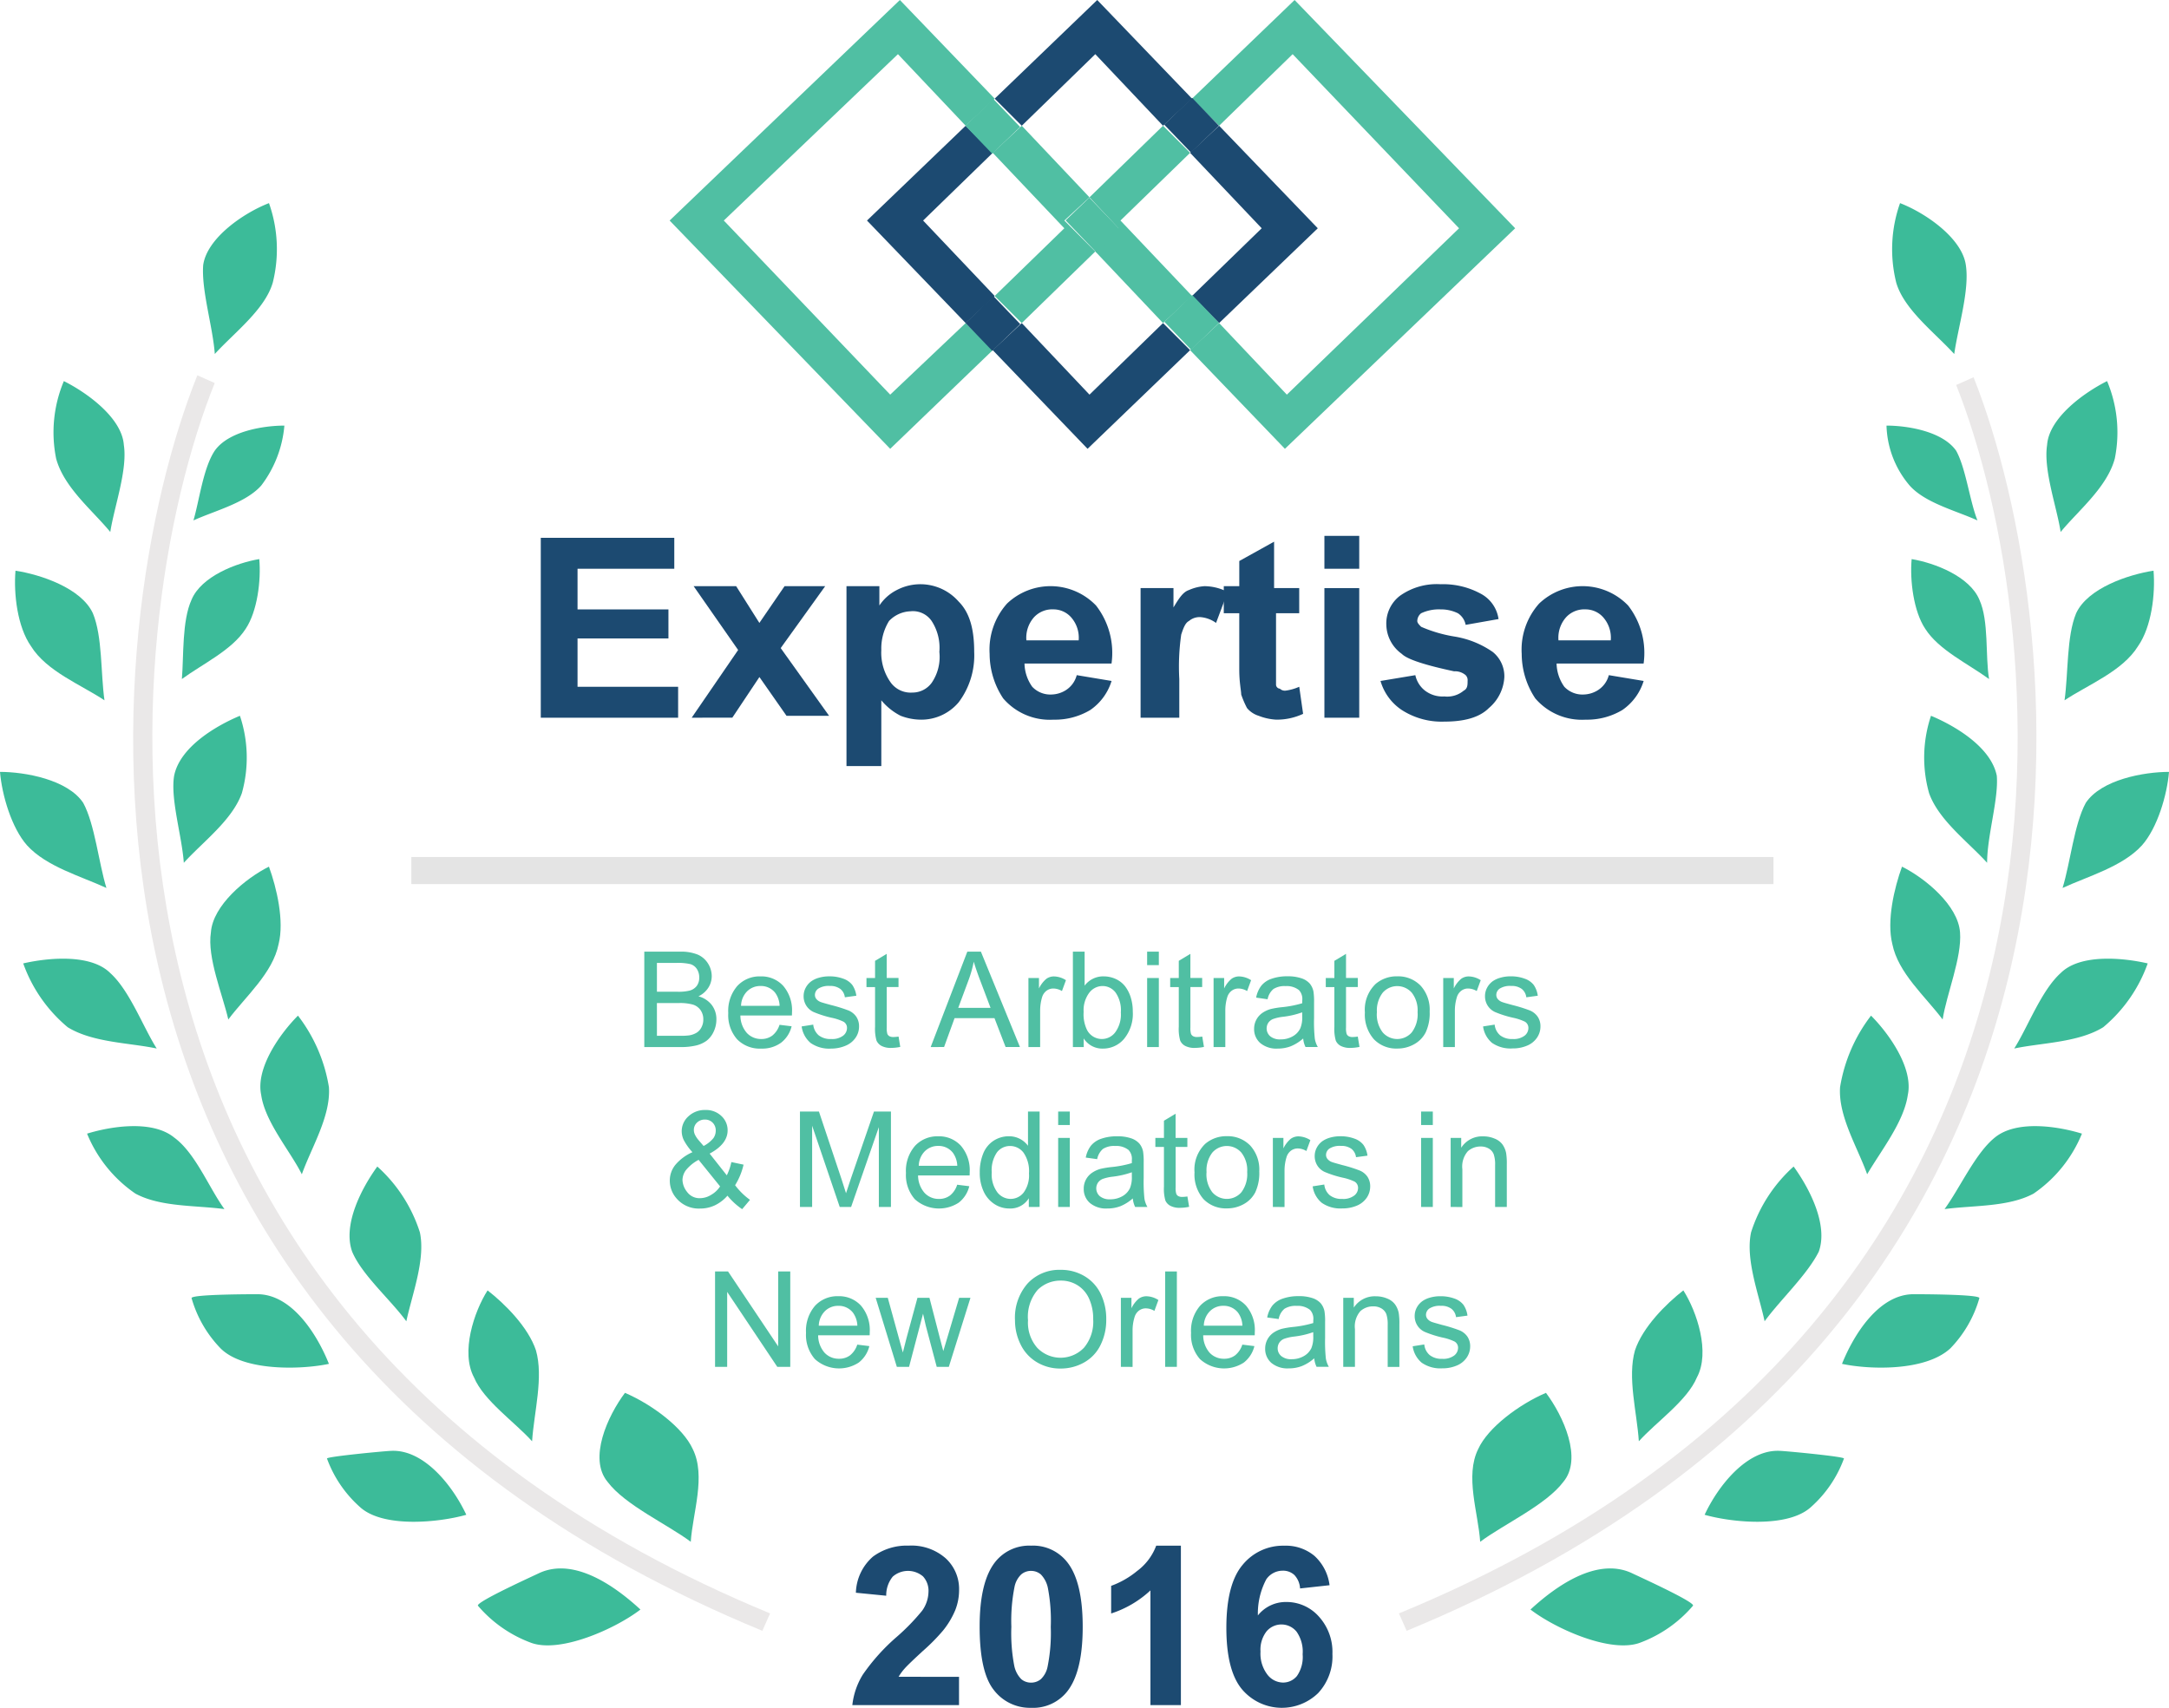 <svg xmlns="http://www.w3.org/2000/svg" width="217.15" height="171.013" viewBox="0 0 217.15 171.013">
  <g id="expertise" transform="translate(0)">
    <g id="Group_2960" data-name="Group 2960" transform="translate(67.04)">
      <path id="Path_7120" data-name="Path 7120" d="M61.622,9.967,54.842,2.8,37.408,19.459,54.068,36.893l7.555-7.167L51.743,19.459Z" transform="translate(-31.985 2.624)" fill="none"/>
      <path id="Path_7121" data-name="Path 7121" d="M63.008,29.726l6.78,7.167,17.24-16.659L70.369,2.8,63.008,9.967l9.879,10.267Z" transform="translate(-7.995 2.624)" fill="none"/>
      <rect id="Rectangle_1772" data-name="Rectangle 1772" width="10.46" height="9.879" transform="translate(35.259 32.4) rotate(-43.821)" fill="none"/>
      <rect id="Rectangle_1773" data-name="Rectangle 1773" width="9.88" height="10.461" transform="translate(25.247 22.101) rotate(-43.817)" fill="none"/>
      <rect id="Rectangle_1774" data-name="Rectangle 1774" width="9.879" height="10.267" transform="translate(45.006 22.123) rotate(-43.821)" fill="none"/>
      <rect id="Rectangle_1775" data-name="Rectangle 1775" width="10.46" height="9.879" transform="translate(35.242 12.652) rotate(-43.821)" fill="none"/>
      <path id="Path_7122" data-name="Path 7122" d="M68.676,16.767,61.7,23.547l2.712,2.712,9.879-9.492L64.414,6.5,61.508,9.212Z" transform="translate(-9.4 6.091)" fill="#1c4a71"/>
      <path id="Path_7123" data-name="Path 7123" d="M61.481,5.424l6.78,7.167,2.906-2.712L61.675,0,51.408,9.879l2.712,2.712Z" transform="translate(-18.865)" fill="#1c4a71"/>
      <path id="Path_7124" data-name="Path 7124" d="M60.994,23.867,54.214,16.7l-2.906,2.712L60.8,29.291l10.267-9.879L68.355,16.7Z" transform="translate(-18.959 15.65)" fill="#1c4a71"/>
      <path id="Path_7125" data-name="Path 7125" d="M57.4,9.212,54.688,6.5l-9.879,9.492,9.879,10.267,2.906-2.712-7.167-7.555Z" transform="translate(-25.05 6.091)" fill="#1c4a71"/>
      <path id="Path_7126" data-name="Path 7126" d="M66.381,9.212,63.669,6.5l-7.361,7.167,2.906,3.1L56.89,19.091l6.78,7.167,2.906-2.712-7.167-7.555Z" transform="translate(-14.273 6.091)" fill="#50bfa3"/>
      <path id="Path_7127" data-name="Path 7127" d="M94.052,22.858,71.969,0,61.7,9.879l2.712,2.712,7.361-7.167L88.434,22.858,71.194,39.517l-6.78-7.167-2.906,2.712L71,44.941Z" transform="translate(-9.4)" fill="#50bfa3"/>
      <rect id="Rectangle_1776" data-name="Rectangle 1776" width="3.874" height="3.874" transform="translate(49.53 32.225) rotate(-43.821)" fill="#50bfa3"/>
      <rect id="Rectangle_1777" data-name="Rectangle 1777" width="3.874" height="3.874" transform="translate(49.513 12.478) rotate(-43.821)" fill="#1c4a71"/>
      <path id="Path_7128" data-name="Path 7128" d="M56.691,39.517,40.032,22.083,57.466,5.424l6.78,7.167,2.906-2.712L57.66,0,34.608,22.083,56.691,44.941l10.267-9.879L64.246,32.35Z" transform="translate(-34.608)" fill="#50bfa3"/>
      <path id="Path_7129" data-name="Path 7129" d="M58.476,15.992l2.518-2.325L54.214,6.5,51.308,9.212l7.167,7.555L51.5,23.547l2.712,2.712,7.361-7.167Z" transform="translate(-18.959 6.091)" fill="#50bfa3"/>
      <rect id="Rectangle_1778" data-name="Rectangle 1778" width="3.874" height="3.874" transform="translate(29.624 32.341) rotate(-43.821)" fill="#1c4a71"/>
      <rect id="Rectangle_1779" data-name="Rectangle 1779" width="3.874" height="3.874" transform="translate(29.611 12.597) rotate(-43.813)" fill="#50bfa3"/>
      <rect id="Rectangle_1780" data-name="Rectangle 1780" width="3.293" height="4.455" transform="translate(39.643 22.067) rotate(-43.821)" fill="#50bfa3"/>
    </g>
    <g id="Group_2961" data-name="Group 2961" transform="translate(54.14 53.658)">
      <path id="Path_7130" data-name="Path 7130" d="M27.949,45.815V27.8H41.315v3.1H31.63v4.068h9.1v2.906h-9.1v4.843H41.7v3.1Z" transform="translate(-27.949 -27.606)" fill="#1c4a71"/>
      <path id="Path_7131" data-name="Path 7131" d="M35.749,43.472l4.649-6.78L35.943,30.3H40.2l2.325,3.681L45.047,30.3h4.068L44.66,36.5l4.843,6.78H45.241L42.529,39.4l-2.712,4.068Z" transform="translate(-20.64 -25.264)" fill="#1c4a71"/>
      <path id="Path_7132" data-name="Path 7132" d="M43.749,30.394h3.293v1.937a4.573,4.573,0,0,1,1.743-1.55,5.092,5.092,0,0,1,6.2,1.162c1.162,1.162,1.55,2.906,1.55,5.036a7.813,7.813,0,0,1-1.55,5.036A4.877,4.877,0,0,1,51.11,43.76a5.731,5.731,0,0,1-1.937-.387,6.081,6.081,0,0,1-1.937-1.55v6.586H43.749Zm3.487,6.392a5.129,5.129,0,0,0,.969,3.293,2.468,2.468,0,0,0,2.131.969,2.384,2.384,0,0,0,1.937-.969,4.58,4.58,0,0,0,.775-3.1,4.915,4.915,0,0,0-.775-3.1,2.272,2.272,0,0,0-2.131-.969,3.111,3.111,0,0,0-2.131.969A5.228,5.228,0,0,0,47.236,36.786Z" transform="translate(-13.143 -25.357)" fill="#1c4a71"/>
      <path id="Path_7133" data-name="Path 7133" d="M59.866,39.211l3.487.581A5.477,5.477,0,0,1,61.222,42.7a6.891,6.891,0,0,1-3.681.969A6.148,6.148,0,0,1,52.5,41.535a8.09,8.09,0,0,1-1.356-4.455,6.921,6.921,0,0,1,1.743-5.036,6.317,6.317,0,0,1,8.911.194,7.728,7.728,0,0,1,1.55,5.811H54.636a4.154,4.154,0,0,0,.775,2.325,2.487,2.487,0,0,0,1.937.775A2.8,2.8,0,0,0,58.7,40.76,2.536,2.536,0,0,0,59.866,39.211Zm.194-3.487a3.088,3.088,0,0,0-.775-2.325,2.366,2.366,0,0,0-1.743-.775A2.487,2.487,0,0,0,55.6,33.4a3.088,3.088,0,0,0-.775,2.325Z" transform="translate(-6.208 -25.264)" fill="#1c4a71"/>
      <path id="Path_7134" data-name="Path 7134" d="M62.436,43.472H58.949V30.494h3.293v1.937c.581-.969.969-1.55,1.55-1.743a4.559,4.559,0,0,1,1.55-.387,5.158,5.158,0,0,1,2.325.581l-1.162,3.1a3.091,3.091,0,0,0-1.55-.581,1.638,1.638,0,0,0-1.162.387c-.387.194-.581.775-.775,1.356a22.588,22.588,0,0,0-.194,4.455v3.874Z" transform="translate(1.101 -25.264)" fill="#1c4a71"/>
      <path id="Path_7135" data-name="Path 7135" d="M70.8,32.455v2.712H68.479v7.167a.417.417,0,0,0,.387.387.712.712,0,0,0,.581.194,4.928,4.928,0,0,0,1.356-.387l.387,2.712a6.187,6.187,0,0,1-2.712.581,5.656,5.656,0,0,1-1.743-.387,2.47,2.47,0,0,1-1.162-.775,9.443,9.443,0,0,1-.581-1.356c0-.387-.194-1.162-.194-2.518V35.167h-1.55V32.455H64.8V29.937L68.285,28v4.649H70.8Z" transform="translate(5.131 -27.419)" fill="#1c4a71"/>
      <path id="Path_7136" data-name="Path 7136" d="M68.449,30.993V27.7h3.487v3.293Zm0,14.916V32.93h3.487V45.909Z" transform="translate(10.004 -27.7)" fill="#1c4a71"/>
      <path id="Path_7137" data-name="Path 7137" d="M71.349,39.886l3.487-.581a2.662,2.662,0,0,0,.969,1.55,2.892,2.892,0,0,0,1.937.581,2.571,2.571,0,0,0,1.937-.581c.387-.194.387-.581.387-.969a.712.712,0,0,0-.194-.581,1.638,1.638,0,0,0-1.162-.387c-2.712-.581-4.649-1.162-5.23-1.743a3.678,3.678,0,0,1-1.55-2.906,3.485,3.485,0,0,1,1.356-2.906A6.356,6.356,0,0,1,77.354,30.2a7.872,7.872,0,0,1,4.068.969,3.412,3.412,0,0,1,1.743,2.518l-3.293.581a1.779,1.779,0,0,0-.775-1.162,3.868,3.868,0,0,0-1.743-.387,4.167,4.167,0,0,0-1.937.387,1.006,1.006,0,0,0-.387.775c0,.194.194.387.387.581a13.908,13.908,0,0,0,3.293.969,9.3,9.3,0,0,1,3.874,1.55A3.123,3.123,0,0,1,83.746,39.5a4.367,4.367,0,0,1-1.55,3.1c-.969.969-2.518,1.356-4.455,1.356a7.367,7.367,0,0,1-4.262-1.162A5.224,5.224,0,0,1,71.349,39.886Z" transform="translate(12.722 -25.357)" fill="#1c4a71"/>
      <path id="Path_7138" data-name="Path 7138" d="M87.366,39.211l3.487.581A5.477,5.477,0,0,1,88.722,42.7a6.891,6.891,0,0,1-3.681.969A6.148,6.148,0,0,1,80,41.535a8.09,8.09,0,0,1-1.356-4.455,6.921,6.921,0,0,1,1.743-5.036,6.317,6.317,0,0,1,8.911.194,7.728,7.728,0,0,1,1.55,5.811H82.136a4.154,4.154,0,0,0,.775,2.325,2.487,2.487,0,0,0,1.937.775A2.8,2.8,0,0,0,86.2,40.76,2.536,2.536,0,0,0,87.366,39.211Zm.194-3.487a3.088,3.088,0,0,0-.775-2.325,2.366,2.366,0,0,0-1.743-.775A2.487,2.487,0,0,0,83.1,33.4a3.088,3.088,0,0,0-.775,2.325Z" transform="translate(19.562 -25.264)" fill="#1c4a71"/>
    </g>
    <rect id="Rectangle_1781" data-name="Rectangle 1781" width="136.373" height="2.712" transform="translate(41.18 85.814)" fill="#e4e4e4"/>
    <g id="Group_2962" data-name="Group 2962" transform="translate(140.053 20.34)">
      <path id="Path_7139" data-name="Path 7139" d="M73.075,145.025l-.775-1.743c73.8-30.413,65.281-99.18,55.789-123.006l1.743-.775C139.518,43.908,148.235,114.031,73.075,145.025Z" transform="translate(-72.3 -2.066)" fill="#eae8e8"/>
      <path id="Path_7140" data-name="Path 7140" d="M76,79.8" transform="translate(-68.833 54.442)" fill="none" stroke="#eae8e8" stroke-miterlimit="10" stroke-width="1"/>
      <path id="Path_7141" data-name="Path 7141" d="M91.925,75.8c-.581-2.712-1.937-6.2-1.356-8.911A14.948,14.948,0,0,1,94.83,60.3c1.55,2.131,3.487,5.811,2.518,8.523-1.162,2.325-3.874,4.843-5.424,6.974" transform="translate(-55.313 36.168)" fill="#3cbb99"/>
      <path id="Path_7142" data-name="Path 7142" d="M85.031,81.809c-.194-2.906-1.162-6.392-.387-9.1.775-2.325,3.1-4.649,4.843-6.005,1.356,2.131,2.712,6.2,1.356,8.717-.969,2.325-4.068,4.455-5.811,6.392" transform="translate(-61.011 42.166)" fill="#3cbb99"/>
      <path id="Path_7143" data-name="Path 7143" d="M76.882,86.916c-.194-2.906-1.55-6.586-.194-9.3.969-2.131,4.068-4.455,6.78-5.618,1.743,2.325,3.681,6.586,1.743,8.911-1.743,2.325-6.005,4.262-8.33,6.005" transform="translate(-68.746 47.132)" fill="#3cbb99"/>
      <path id="Path_7144" data-name="Path 7144" d="M97.818,68.384c-.969-2.712-2.906-5.811-2.712-8.717a15.908,15.908,0,0,1,3.1-7.167c1.743,1.743,4.262,5.23,3.681,7.942-.387,2.712-2.712,5.618-4.068,7.942" transform="translate(-50.94 28.859)" fill="#3cbb99"/>
      <path id="Path_7145" data-name="Path 7145" d="M102.935,60.1c-1.743-2.325-4.455-4.649-5.036-7.555-.581-2.325.194-5.618.969-7.748,2.325,1.162,5.618,3.874,5.811,6.586.194,2.518-1.356,6.2-1.743,8.717" transform="translate(-48.502 21.643)" fill="#3cbb99"/>
      <path id="Path_7146" data-name="Path 7146" d="M105.75,51.722c-1.937-2.131-4.843-4.262-5.811-6.974A13.175,13.175,0,0,1,100.132,37c2.325.969,6.005,3.1,6.586,6.005.194,2.325-.969,6.005-.969,8.717" transform="translate(-46.862 14.333)" fill="#3cbb99"/>
      <path id="Path_7147" data-name="Path 7147" d="M106.571,40.91c-2.131-1.55-5.036-2.906-6.392-5.036-1.162-1.743-1.55-4.843-1.356-6.974,2.325.387,5.811,1.743,6.78,4.068.969,2.131.581,5.618.969,7.942" transform="translate(-47.49 6.743)" fill="#3cbb99"/>
      <path id="Path_7148" data-name="Path 7148" d="M104.016,25.609c-1.937-2.131-5.036-4.455-5.811-7.167a13.824,13.824,0,0,1,.387-7.942c2.518.969,6.2,3.487,6.586,6.2.387,2.518-.775,6.2-1.162,8.911" transform="translate(-48.421 -10.5)" fill="#3cbb99"/>
      <path id="Path_7149" data-name="Path 7149" d="M106.6,31.492c-2.131-.969-5.23-1.743-6.78-3.487A9.651,9.651,0,0,1,97.5,22c2.131,0,5.618.581,6.974,2.518.969,1.743,1.356,5.036,2.131,6.974" transform="translate(-48.685 0.277)" fill="#3cbb99"/>
      <path id="Path_7150" data-name="Path 7150" d="M100.5,66.519c2.906-.387,6.392-.194,8.911-1.55a13.4,13.4,0,0,0,4.843-6.005c-2.518-.775-6.586-1.356-8.717.387-1.937,1.55-3.487,5.036-5.036,7.167" transform="translate(-45.873 34.211)" fill="#3cbb99"/>
      <path id="Path_7151" data-name="Path 7151" d="M104.1,58.552c2.712-.581,6.392-.581,8.911-2.131a14.753,14.753,0,0,0,4.455-6.392c-2.518-.581-6.78-.969-8.717.969-1.937,1.743-3.293,5.424-4.649,7.555" transform="translate(-42.5 26.1)" fill="#3cbb99"/>
      <path id="Path_7152" data-name="Path 7152" d="M106.6,51.523c2.518-1.162,6.005-2.131,7.942-4.262,1.55-1.743,2.518-5.036,2.712-7.361-2.518,0-6.78.775-8.33,3.1-1.162,2.131-1.55,6.005-2.325,8.523" transform="translate(-40.157 17.051)" fill="#3cbb99"/>
      <path id="Path_7153" data-name="Path 7153" d="M106.7,42.479c2.325-1.55,5.811-2.906,7.361-5.424,1.356-1.937,1.743-5.23,1.55-7.555-2.518.387-6.586,1.743-7.748,4.262-.969,2.325-.775,6.005-1.162,8.717" transform="translate(-40.063 7.305)" fill="#3cbb99"/>
      <path id="Path_7154" data-name="Path 7154" d="M107.189,34.809c1.743-2.131,4.649-4.455,5.424-7.361a13.239,13.239,0,0,0-.775-7.748c-2.325,1.162-5.811,3.681-6.005,6.392-.387,2.518.969,6.2,1.356,8.717" transform="translate(-40.94 -1.879)" fill="#3cbb99"/>
      <path id="Path_7155" data-name="Path 7155" d="M95.2,73.874c1.162-2.906,3.681-6.974,7.167-6.974.387,0,6.586,0,6.586.387a11.9,11.9,0,0,1-2.906,5.036C103.53,74.648,97.912,74.455,95.2,73.874Z" transform="translate(-50.84 42.353)" fill="#3cbb99"/>
      <path id="Path_7156" data-name="Path 7156" d="M88.1,81.4C89.456,78.49,92.362,74.81,95.655,75c.387,0,6.586.581,6.392.775a12,12,0,0,1-3.293,4.843C96.43,82.752,90.812,82.171,88.1,81.4Z" transform="translate(-57.494 49.94)" fill="#3cbb99"/>
      <path id="Path_7157" data-name="Path 7157" d="M79.1,85.191c2.518-2.325,6.586-5.23,10.073-3.68.387.194,6.392,2.906,6.2,3.293a12.825,12.825,0,0,1-5.23,3.681C87.236,89.647,81.618,87.128,79.1,85.191Z" transform="translate(-65.928 55.637)" fill="#3cbb99"/>
    </g>
    <g id="Group_2963" data-name="Group 2963" transform="translate(0 20.34)">
      <path id="Path_7158" data-name="Path 7158" d="M69.874,145.118l.775-1.743c-73.61-30.413-65.281-99.18-55.6-123.2L13.31,19.4C3.431,44-5.286,114.125,69.874,145.118Z" transform="translate(6.449 -2.16)" fill="#eae8e8"/>
      <path id="Path_7159" data-name="Path 7159" d="M36.1,79.8" transform="translate(33.83 54.442)" fill="none" stroke="#eae8e8" stroke-miterlimit="10" stroke-width="1"/>
      <path id="Path_7160" data-name="Path 7160" d="M23.75,75.8c.581-2.712,1.937-6.2,1.356-8.911A14.948,14.948,0,0,0,20.844,60.3c-1.55,2.131-3.487,5.811-2.518,8.523.969,2.325,3.874,4.843,5.424,6.974" transform="translate(16.93 36.168)" fill="#3cbb99"/>
      <path id="Path_7161" data-name="Path 7161" d="M30.583,81.809c.194-2.906,1.162-6.392.387-9.1-.775-2.325-3.1-4.649-4.843-6.005-1.356,2.131-2.712,6.2-1.356,8.717.969,2.325,4.068,4.455,5.811,6.392" transform="translate(22.687 42.166)" fill="#3cbb99"/>
      <path id="Path_7162" data-name="Path 7162" d="M40.12,86.916c.194-2.906,1.55-6.586.194-9.3-.969-2.131-4.068-4.455-6.78-5.618-1.743,2.325-3.681,6.586-1.743,8.911,1.743,2.325,6.005,4.262,8.33,6.005" transform="translate(29.035 47.132)" fill="#3cbb99"/>
      <path id="Path_7163" data-name="Path 7163" d="M17.609,68.384c.969-2.712,2.906-5.811,2.712-8.717a15.908,15.908,0,0,0-3.1-7.167c-1.743,1.743-4.262,5.23-3.681,7.942.387,2.712,2.906,5.618,4.068,7.942" transform="translate(12.61 28.859)" fill="#3cbb99"/>
      <path id="Path_7164" data-name="Path 7164" d="M12.673,60.1c1.743-2.325,4.455-4.649,5.036-7.555.581-2.325-.194-5.618-.969-7.748-2.325,1.162-5.618,3.874-5.811,6.586-.387,2.518,1.162,6.2,1.743,8.717" transform="translate(10.185 21.643)" fill="#3cbb99"/>
      <path id="Path_7165" data-name="Path 7165" d="M10.007,51.722c1.937-2.131,4.843-4.262,5.811-6.974A13.175,13.175,0,0,0,15.624,37c-2.325.969-6.005,3.1-6.586,6.005-.387,2.325.775,6.005.969,8.717" transform="translate(8.396 14.333)" fill="#3cbb99"/>
      <path id="Path_7166" data-name="Path 7166" d="M9.4,40.91c2.131-1.55,5.036-2.906,6.392-5.036,1.162-1.743,1.55-4.843,1.356-6.974-2.325.387-5.811,1.743-6.78,4.068C9.4,35.1,9.594,38.586,9.4,40.91" transform="translate(8.809 6.743)" fill="#3cbb99"/>
      <path id="Path_7167" data-name="Path 7167" d="M11.673,25.609c1.937-2.131,5.036-4.455,5.811-7.167A13.824,13.824,0,0,0,17.1,10.5c-2.518.969-6.2,3.487-6.586,6.2-.194,2.518.969,6.2,1.162,8.911" transform="translate(9.829 -10.5)" fill="#3cbb99"/>
      <path id="Path_7168" data-name="Path 7168" d="M10,31.492c2.131-.969,5.23-1.743,6.78-3.487A11.523,11.523,0,0,0,19.1,22c-2.131,0-5.618.581-6.974,2.518-1.162,1.743-1.55,5.036-2.131,6.974" transform="translate(9.371 0.277)" fill="#3cbb99"/>
      <path id="Path_7169" data-name="Path 7169" d="M18.253,66.519c-2.906-.387-6.392-.194-8.911-1.55A13.4,13.4,0,0,1,4.5,58.964c2.518-.775,6.586-1.356,8.717.387,2.131,1.55,3.487,5.036,5.036,7.167" transform="translate(4.217 34.211)" fill="#3cbb99"/>
      <path id="Path_7170" data-name="Path 7170" d="M14.566,58.552c-2.712-.581-6.392-.581-8.911-2.131A14.753,14.753,0,0,1,1.2,50.029c2.518-.581,6.78-.969,8.717.969,1.937,1.743,3.293,5.424,4.649,7.555" transform="translate(1.125 26.1)" fill="#3cbb99"/>
      <path id="Path_7171" data-name="Path 7171" d="M10.654,51.523c-2.518-1.162-6.005-2.131-7.942-4.262C1.162,45.518.194,42.225,0,39.9c2.518,0,6.78.775,8.33,3.1C9.492,45.13,9.879,49,10.654,51.523" transform="translate(0 17.051)" fill="#3cbb99"/>
      <path id="Path_7172" data-name="Path 7172" d="M9.733,42.479c-2.325-1.55-5.811-2.906-7.361-5.424C1.016,35.118.629,31.825.823,29.5c2.518.387,6.586,1.743,7.748,4.262.969,2.325.775,6.005,1.162,8.717" transform="translate(0.727 7.305)" fill="#3cbb99"/>
      <path id="Path_7173" data-name="Path 7173" d="M8.456,34.809c-1.743-2.131-4.649-4.455-5.424-7.361A13.239,13.239,0,0,1,3.807,19.7c2.325,1.162,5.811,3.681,6.005,6.392.387,2.518-.969,6.2-1.356,8.717" transform="translate(2.586 -1.879)" fill="#3cbb99"/>
      <path id="Path_7174" data-name="Path 7174" d="M23.653,73.874c-1.162-2.906-3.681-6.974-7.167-6.974-.387,0-6.586,0-6.586.387a11.9,11.9,0,0,0,2.906,5.036C15.13,74.648,20.942,74.455,23.653,73.874Z" transform="translate(9.277 42.353)" fill="#3cbb99"/>
      <path id="Path_7175" data-name="Path 7175" d="M30.849,81.4C29.493,78.49,26.588,74.81,23.295,75c-.387,0-6.586.581-6.392.775A12,12,0,0,0,20.2,80.621C22.52,82.752,28.137,82.171,30.849,81.4Z" transform="translate(15.835 49.94)" fill="#3cbb99"/>
      <path id="Path_7176" data-name="Path 7176" d="M40.974,85.191c-2.518-2.325-6.586-5.23-10.073-3.68-.387.194-6.392,2.906-6.2,3.293a12.825,12.825,0,0,0,5.23,3.681C32.838,89.647,38.456,87.128,40.974,85.191Z" transform="translate(23.144 55.637)" fill="#3cbb99"/>
    </g>
    <g id="Group_2943" data-name="Group 2943" transform="translate(64.502 95.289)">
      <path id="Path_6912" data-name="Path 6912" d="M33.3,58.746V49.195h3.586a4.415,4.415,0,0,1,1.755.291,2.274,2.274,0,0,1,1.036.891,2.388,2.388,0,0,1,.374,1.263,2.16,2.16,0,0,1-.331,1.151,2.4,2.4,0,0,1-1,.876,2.484,2.484,0,0,1,1.333.864,2.329,2.329,0,0,1,.465,1.447,2.834,2.834,0,0,1-.283,1.248,2.42,2.42,0,0,1-.7.889,2.931,2.931,0,0,1-1.044.473,6.349,6.349,0,0,1-1.542.159Zm1.265-5.538h2.065a4.666,4.666,0,0,0,1.2-.112,1.341,1.341,0,0,0,.726-.477,1.376,1.376,0,0,0,.244-.835,1.528,1.528,0,0,0-.227-.839,1.182,1.182,0,0,0-.651-.5,5.565,5.565,0,0,0-1.455-.122H34.563Zm0,4.411h2.381a5.832,5.832,0,0,0,.862-.045,2.094,2.094,0,0,0,.728-.262,1.355,1.355,0,0,0,.482-.531,1.661,1.661,0,0,0,.19-.8,1.584,1.584,0,0,0-.273-.928,1.473,1.473,0,0,0-.761-.556,4.85,4.85,0,0,0-1.4-.157H34.563Z" transform="translate(-33.298 -49.191)" fill="#50bfa3"/>
      <path id="Path_6913" data-name="Path 6913" d="M42.774,55.32l1.211.147a2.945,2.945,0,0,1-1.062,1.65,3.2,3.2,0,0,1-1.98.585,3.165,3.165,0,0,1-2.414-.932,3.665,3.665,0,0,1-.887-2.623,3.817,3.817,0,0,1,.9-2.71,3.034,3.034,0,0,1,2.332-.965,2.954,2.954,0,0,1,2.268.945,3.751,3.751,0,0,1,.881,2.658c0,.07,0,.174-.008.314H38.857a2.664,2.664,0,0,0,.645,1.745,1.927,1.927,0,0,0,1.447.608,1.8,1.8,0,0,0,1.1-.341A2.225,2.225,0,0,0,42.774,55.32Zm-3.855-1.9h3.863a2.344,2.344,0,0,0-.442-1.306,1.8,1.8,0,0,0-1.455-.68,1.864,1.864,0,0,0-1.362.54,2.132,2.132,0,0,0-.6,1.445Z" transform="translate(-29.234 -47.992)" fill="#50bfa3"/>
      <path id="Path_6914" data-name="Path 6914" d="M41.431,55.482l1.16-.182a1.635,1.635,0,0,0,.544,1.069,1.892,1.892,0,0,0,1.246.372,1.814,1.814,0,0,0,1.2-.331.975.975,0,0,0,.391-.769.709.709,0,0,0-.341-.628,4.99,4.99,0,0,0-1.2-.4,10.841,10.841,0,0,1-1.788-.568,1.716,1.716,0,0,1-.755-.657,1.744,1.744,0,0,1-.26-.928,1.779,1.779,0,0,1,.211-.856,1.9,1.9,0,0,1,.577-.657,2.479,2.479,0,0,1,.746-.341,3.668,3.668,0,0,1,1.015-.139,3.957,3.957,0,0,1,1.422.234,1.942,1.942,0,0,1,.907.633,2.491,2.491,0,0,1,.4,1.073l-1.149.157a1.244,1.244,0,0,0-.453-.835,1.661,1.661,0,0,0-1.058-.3,1.92,1.92,0,0,0-1.147.267.777.777,0,0,0-.339.624.654.654,0,0,0,.141.413,1.046,1.046,0,0,0,.453.31c.114.045.463.145,1.034.3a15.161,15.161,0,0,1,1.738.542,1.784,1.784,0,0,1,.771.618,1.718,1.718,0,0,1,.281,1,1.949,1.949,0,0,1-.341,1.1,2.218,2.218,0,0,1-.984.8A3.675,3.675,0,0,1,44.4,57.7a3.257,3.257,0,0,1-2.065-.558A2.617,2.617,0,0,1,41.431,55.482Z" transform="translate(-25.676 -47.991)" fill="#50bfa3"/>
      <path id="Path_6915" data-name="Path 6915" d="M47.993,57.59l.169,1.036a4.549,4.549,0,0,1-.887.1,2.015,2.015,0,0,1-.99-.2,1.136,1.136,0,0,1-.5-.531,4.267,4.267,0,0,1-.145-1.383V52.635h-.86v-.909h.86V50.008l1.166-.7v2.416h1.182v.909h-1.18v4.047a2.13,2.13,0,0,0,.062.645.5.5,0,0,0,.2.227.819.819,0,0,0,.4.085A3.824,3.824,0,0,0,47.993,57.59Z" transform="translate(-22.535 -49.085)" fill="#50bfa3"/>
      <path id="Path_6916" data-name="Path 6916" d="M48.1,58.745l3.667-9.552h1.36l3.909,9.55H55.6l-1.114-2.892H50.491l-1.05,2.892Zm2.757-3.923h3.237l-1-2.644c-.306-.8-.531-1.463-.682-1.982a11.865,11.865,0,0,1-.513,1.825Z" transform="translate(-19.426 -49.19)" fill="#50bfa3"/>
      <path id="Path_6917" data-name="Path 6917" d="M53.152,57.545V50.63h1.056v1.048a2.871,2.871,0,0,1,.746-.969,1.3,1.3,0,0,1,.754-.236,2.3,2.3,0,0,1,1.2.378l-.4,1.087a1.687,1.687,0,0,0-.86-.254,1.124,1.124,0,0,0-.69.227,1.27,1.27,0,0,0-.438.643,4.669,4.669,0,0,0-.194,1.368v3.626Z" transform="translate(-14.693 -47.99)" fill="#50bfa3"/>
      <path id="Path_6918" data-name="Path 6918" d="M56.537,58.745H55.45V49.193h1.174V52.6a2.307,2.307,0,0,1,1.894-.932,2.919,2.919,0,0,1,1.209.256,2.537,2.537,0,0,1,.939.726,3.551,3.551,0,0,1,.575,1.124,4.673,4.673,0,0,1,.205,1.406,3.945,3.945,0,0,1-.878,2.751,2.749,2.749,0,0,1-2.111.969,2.21,2.21,0,0,1-1.927-1.019Zm-.012-3.514a3.585,3.585,0,0,0,.339,1.8,1.671,1.671,0,0,0,2.826.238,3.015,3.015,0,0,0,.56-1.989,3.093,3.093,0,0,0-.531-2,1.635,1.635,0,0,0-1.3-.645,1.68,1.68,0,0,0-1.327.668,2.925,2.925,0,0,0-.566,1.937Z" transform="translate(-12.539 -49.19)" fill="#50bfa3"/>
      <path id="Path_6919" data-name="Path 6919" d="M59.287,50.541V49.193h1.172v1.348Zm0,8.206V51.831h1.172v6.915Z" transform="translate(-8.943 -49.19)" fill="#50bfa3"/>
      <path id="Path_6920" data-name="Path 6920" d="M63.687,57.589l.17,1.036a4.567,4.567,0,0,1-.887.1,2.006,2.006,0,0,1-.99-.2,1.109,1.109,0,0,1-.5-.531,4.224,4.224,0,0,1-.143-1.383V52.634h-.86v-.909h.86V50.007l1.162-.7V51.72h1.18v.909H62.5v4.047a2.07,2.07,0,0,0,.062.645.5.5,0,0,0,.2.227.785.785,0,0,0,.4.085A3.581,3.581,0,0,0,63.687,57.589Z" transform="translate(-7.825 -49.084)" fill="#50bfa3"/>
      <path id="Path_6921" data-name="Path 6921" d="M62.721,57.545V50.63h1.058v1.048a2.89,2.89,0,0,1,.744-.969,1.3,1.3,0,0,1,.755-.236,2.309,2.309,0,0,1,1.2.378l-.4,1.087a1.693,1.693,0,0,0-.86-.254,1.117,1.117,0,0,0-.69.227,1.246,1.246,0,0,0-.438.643,4.543,4.543,0,0,0-.194,1.368v3.626Z" transform="translate(-5.725 -47.99)" fill="#50bfa3"/>
      <path id="Path_6922" data-name="Path 6922" d="M69.729,56.694a4.395,4.395,0,0,1-1.255.783,3.624,3.624,0,0,1-1.292.227,2.513,2.513,0,0,1-1.751-.556,1.838,1.838,0,0,1-.614-1.424,1.925,1.925,0,0,1,.839-1.6,2.818,2.818,0,0,1,.843-.385,8.6,8.6,0,0,1,1.042-.174,10.777,10.777,0,0,0,2.09-.4c0-.161.008-.262.008-.306a1.3,1.3,0,0,0-.331-1.011,1.972,1.972,0,0,0-1.337-.4,2.069,2.069,0,0,0-1.218.291,1.749,1.749,0,0,0-.585,1.027L65.02,52.6a2.821,2.821,0,0,1,.515-1.189,2.234,2.234,0,0,1,1.034-.7,4.661,4.661,0,0,1,1.571-.246,4.217,4.217,0,0,1,1.439.209,1.908,1.908,0,0,1,.814.525,1.832,1.832,0,0,1,.366.794,6.481,6.481,0,0,1,.06,1.079v1.575a15.723,15.723,0,0,0,.076,2.071,2.471,2.471,0,0,0,.3.829H69.963A2.45,2.45,0,0,1,69.729,56.694Zm-.1-2.621a8.431,8.431,0,0,1-1.914.446,4.385,4.385,0,0,0-1.021.232,1.056,1.056,0,0,0-.463.38,1.042,1.042,0,0,0,.2,1.342,1.525,1.525,0,0,0,1.038.31,2.385,2.385,0,0,0,1.2-.3,1.806,1.806,0,0,0,.773-.81,2.789,2.789,0,0,0,.19-1.172Z" transform="translate(-3.763 -47.995)" fill="#50bfa3"/>
      <path id="Path_6923" data-name="Path 6923" d="M71.724,57.59l.172,1.036a4.569,4.569,0,0,1-.889.1,2.015,2.015,0,0,1-.99-.2A1.114,1.114,0,0,1,69.523,58a4.224,4.224,0,0,1-.143-1.383V52.635h-.86v-.909h.86V50.008l1.166-.7v2.416h1.178v.909H70.546v4.047a1.96,1.96,0,0,0,.062.645.483.483,0,0,0,.2.227.789.789,0,0,0,.4.085A3.506,3.506,0,0,0,71.724,57.59Z" transform="translate(-0.291 -49.085)" fill="#50bfa3"/>
      <path id="Path_6924" data-name="Path 6924" d="M70.547,54.086a3.57,3.57,0,0,1,1.067-2.848,3.225,3.225,0,0,1,2.179-.769,3.123,3.123,0,0,1,2.332.934,3.568,3.568,0,0,1,.907,2.584,4.551,4.551,0,0,1-.4,2.1,2.827,2.827,0,0,1-1.162,1.187A3.388,3.388,0,0,1,73.8,57.7a3.1,3.1,0,0,1-2.352-.932A3.721,3.721,0,0,1,70.547,54.086Zm1.2,0a2.949,2.949,0,0,0,.579,1.991,1.925,1.925,0,0,0,2.718.2,1.866,1.866,0,0,0,.2-.2,3.006,3.006,0,0,0,.579-2.024,2.866,2.866,0,0,0-.581-1.945,1.935,1.935,0,0,0-2.729-.182,1.8,1.8,0,0,0-.182.182A2.934,2.934,0,0,0,71.752,54.086Z" transform="translate(1.597 -47.995)" fill="#50bfa3"/>
      <path id="Path_6925" data-name="Path 6925" d="M74.59,57.545V50.63h1.058v1.048a2.89,2.89,0,0,1,.744-.969,1.291,1.291,0,0,1,.752-.236,2.281,2.281,0,0,1,1.2.378l-.4,1.087a1.694,1.694,0,0,0-.862-.254,1.1,1.1,0,0,0-.688.227,1.246,1.246,0,0,0-.438.643,4.608,4.608,0,0,0-.2,1.368v3.626Z" transform="translate(5.397 -47.99)" fill="#50bfa3"/>
      <path id="Path_6926" data-name="Path 6926" d="M76.649,55.483l1.16-.182a1.616,1.616,0,0,0,.546,1.069,1.894,1.894,0,0,0,1.248.372,1.809,1.809,0,0,0,1.2-.331.979.979,0,0,0,.384-.771.722.722,0,0,0-.341-.628,5.107,5.107,0,0,0-1.2-.4,10.653,10.653,0,0,1-1.788-.566,1.716,1.716,0,0,1-.755-.657,1.734,1.734,0,0,1-.26-.93,1.763,1.763,0,0,1,.211-.856,1.912,1.912,0,0,1,.575-.657,2.533,2.533,0,0,1,.748-.339,3.585,3.585,0,0,1,1.013-.141,3.941,3.941,0,0,1,1.428.236,1.938,1.938,0,0,1,.908.633,2.516,2.516,0,0,1,.4,1.073l-1.149.157a1.244,1.244,0,0,0-.453-.835,1.652,1.652,0,0,0-1.056-.3,1.916,1.916,0,0,0-1.155.267.769.769,0,0,0-.339.624.654.654,0,0,0,.141.413,1.035,1.035,0,0,0,.453.31c.114.045.463.145,1.036.3a15.13,15.13,0,0,1,1.736.542,1.789,1.789,0,0,1,.773.618,1.7,1.7,0,0,1,.281,1,1.979,1.979,0,0,1-.341,1.1,2.234,2.234,0,0,1-.99.8,3.617,3.617,0,0,1-1.459.281,3.254,3.254,0,0,1-2.063-.558A2.612,2.612,0,0,1,76.649,55.483Z" transform="translate(7.327 -47.992)" fill="#50bfa3"/>
      <path id="Path_6927" data-name="Path 6927" d="M40.388,65.96a3.927,3.927,0,0,1-1.263.967,3.427,3.427,0,0,1-1.474.322,2.925,2.925,0,0,1-2.336-.986,2.687,2.687,0,0,1-.7-1.8,2.487,2.487,0,0,1,.566-1.6,4.719,4.719,0,0,1,1.7-1.257,5.755,5.755,0,0,1-.86-1.2,2.093,2.093,0,0,1-.213-.891,1.991,1.991,0,0,1,.672-1.5,2.382,2.382,0,0,1,1.7-.635,2.214,2.214,0,0,1,1.6.6,1.93,1.93,0,0,1,.624,1.441q0,1.36-1.8,2.326l1.718,2.175a5.43,5.43,0,0,0,.455-1.327L42,62.853a6.722,6.722,0,0,1-.847,2.059,6.866,6.866,0,0,0,1.492,1.466l-.786.932A6.839,6.839,0,0,1,40.388,65.96Zm-.736-.926L37.5,62.371a4.142,4.142,0,0,0-1.286,1.052,1.714,1.714,0,0,0-.329.961,2.032,2.032,0,0,0,.461,1.2,1.533,1.533,0,0,0,1.309.626,2.14,2.14,0,0,0,1.093-.329,2.618,2.618,0,0,0,.9-.848ZM38,60.984a3.117,3.117,0,0,0,.988-.794,1.317,1.317,0,0,0,.227-.748,1.082,1.082,0,0,0-.31-.792,1.046,1.046,0,0,0-.771-.31,1.094,1.094,0,0,0-.794.3,1,1,0,0,0-.316.75,1.083,1.083,0,0,0,.112.467,2.476,2.476,0,0,0,.341.519Z" transform="translate(-32.06 -41.522)" fill="#50bfa3"/>
      <path id="Path_6928" data-name="Path 6928" d="M41.344,67.011V57.459h1.9l2.259,6.761q.314.944.453,1.416.163-.52.509-1.532l2.288-6.644h1.7v9.55H49.242V59.016l-2.776,7.994H45.325l-2.762-8.132v8.132Z" transform="translate(-25.758 -41.444)" fill="#50bfa3"/>
      <path id="Path_6929" data-name="Path 6929" d="M51.955,63.586l1.211.151a2.959,2.959,0,0,1-1.06,1.647,3.614,3.614,0,0,1-4.393-.347,3.665,3.665,0,0,1-.887-2.623,3.817,3.817,0,0,1,.9-2.71,3.045,3.045,0,0,1,2.334-.965,2.953,2.953,0,0,1,2.266.945,3.759,3.759,0,0,1,.881,2.66c0,.07,0,.172-.008.312h-5.16a2.658,2.658,0,0,0,.647,1.745,1.913,1.913,0,0,0,1.445.608,1.791,1.791,0,0,0,1.1-.341A2.225,2.225,0,0,0,51.955,63.586ZM48.1,61.691h3.863a2.356,2.356,0,0,0-.442-1.309,1.8,1.8,0,0,0-1.453-.68,1.859,1.859,0,0,0-1.36.54,2.136,2.136,0,0,0-.6,1.449Z" transform="translate(-20.628 -40.246)" fill="#50bfa3"/>
      <path id="Path_6930" data-name="Path 6930" d="M55.548,67.011v-.872a2.156,2.156,0,0,1-1.935,1.027,2.723,2.723,0,0,1-1.521-.453,2.985,2.985,0,0,1-1.075-1.273,4.4,4.4,0,0,1-.38-1.881,4.954,4.954,0,0,1,.339-1.881,2.739,2.739,0,0,1,1.036-1.292,2.783,2.783,0,0,1,1.544-.453,2.332,2.332,0,0,1,1.91.953V57.459h1.164v9.55Zm-3.712-3.454a3.006,3.006,0,0,0,.562,1.989,1.693,1.693,0,0,0,1.319.659,1.66,1.66,0,0,0,1.308-.63,2.9,2.9,0,0,0,.539-1.92,3.249,3.249,0,0,0-.548-2.084,1.687,1.687,0,0,0-1.35-.664,1.632,1.632,0,0,0-1.306.637A3.153,3.153,0,0,0,51.837,63.557Z" transform="translate(-17.05 -41.444)" fill="#50bfa3"/>
      <path id="Path_6931" data-name="Path 6931" d="M54.689,58.809v-1.35h1.166v1.35Zm0,8.2V60.1h1.166v6.915Z" transform="translate(-13.252 -41.444)" fill="#50bfa3"/>
      <path id="Path_6932" data-name="Path 6932" d="M60.92,64.958a4.347,4.347,0,0,1-1.246.783,3.653,3.653,0,0,1-1.3.227,2.515,2.515,0,0,1-1.751-.554,1.838,1.838,0,0,1-.614-1.424,1.9,1.9,0,0,1,.835-1.6A2.817,2.817,0,0,1,57.691,62a9,9,0,0,1,1.042-.176,10.676,10.676,0,0,0,2.092-.4v-.306a1.281,1.281,0,0,0-.331-1.009,1.961,1.961,0,0,0-1.337-.4,2.078,2.078,0,0,0-1.22.291,1.794,1.794,0,0,0-.583,1.027l-1.143-.157a2.824,2.824,0,0,1,.515-1.187,2.278,2.278,0,0,1,1.036-.7,4.651,4.651,0,0,1,1.571-.244,4.157,4.157,0,0,1,1.437.207,1.9,1.9,0,0,1,.814.529,1.8,1.8,0,0,1,.366.792,6.5,6.5,0,0,1,.06,1.081v1.569a16.065,16.065,0,0,0,.076,2.071,2.471,2.471,0,0,0,.3.829H61.156A2.5,2.5,0,0,1,60.92,64.958Zm-.095-2.617a8.788,8.788,0,0,1-1.916.442,4.385,4.385,0,0,0-1.021.232,1.056,1.056,0,0,0-.463.38,1.042,1.042,0,0,0,.194,1.342,1.539,1.539,0,0,0,1.038.312,2.415,2.415,0,0,0,1.2-.3,1.819,1.819,0,0,0,.777-.812,2.852,2.852,0,0,0,.19-1.172Z" transform="translate(-12.012 -40.247)" fill="#50bfa3"/>
      <path id="Path_6933" data-name="Path 6933" d="M62.918,65.857l.172,1.036a4.419,4.419,0,0,1-.887.1,1.983,1.983,0,0,1-.99-.2,1.1,1.1,0,0,1-.5-.533,4.214,4.214,0,0,1-.143-1.383V60.9h-.86v-.907h.86v-1.72l1.166-.7v2.418h1.178v.907H61.74v4.047a1.9,1.9,0,0,0,.064.645.46.46,0,0,0,.2.229.8.8,0,0,0,.4.083A3.769,3.769,0,0,0,62.918,65.857Z" transform="translate(-8.543 -41.34)" fill="#50bfa3"/>
      <path id="Path_6934" data-name="Path 6934" d="M61.742,62.352A3.572,3.572,0,0,1,62.809,59.5a3.229,3.229,0,0,1,2.177-.769,3.123,3.123,0,0,1,2.332.934,3.568,3.568,0,0,1,.907,2.584,4.57,4.57,0,0,1-.4,2.1,2.832,2.832,0,0,1-1.164,1.187,3.405,3.405,0,0,1-1.672.424,3.111,3.111,0,0,1-2.352-.932A3.729,3.729,0,0,1,61.742,62.352Zm1.2,0a2.946,2.946,0,0,0,.581,1.993,1.926,1.926,0,0,0,2.718.192,1.792,1.792,0,0,0,.192-.192,3.016,3.016,0,0,0,.581-2.026,2.858,2.858,0,0,0-.583-1.945,1.928,1.928,0,0,0-2.718-.19,1.757,1.757,0,0,0-.19.19A2.925,2.925,0,0,0,62.947,62.352Z" transform="translate(-6.654 -40.249)" fill="#50bfa3"/>
      <path id="Path_6935" data-name="Path 6935" d="M65.785,65.811V58.9h1.056v1.048a2.871,2.871,0,0,1,.746-.969,1.311,1.311,0,0,1,.754-.236,2.3,2.3,0,0,1,1.2.378l-.4,1.089a1.671,1.671,0,0,0-.86-.256,1.137,1.137,0,0,0-.69.227,1.27,1.27,0,0,0-.438.643,4.607,4.607,0,0,0-.2,1.368v3.626Z" transform="translate(-2.854 -40.244)" fill="#50bfa3"/>
      <path id="Path_6936" data-name="Path 6936" d="M67.843,63.748l1.162-.182a1.614,1.614,0,0,0,.544,1.069,1.894,1.894,0,0,0,1.247.372,1.806,1.806,0,0,0,1.2-.331.963.963,0,0,0,.391-.769.722.722,0,0,0-.339-.628,5.213,5.213,0,0,0-1.2-.4,10.54,10.54,0,0,1-1.788-.568,1.7,1.7,0,0,1-.755-.655,1.756,1.756,0,0,1-.26-.93,1.785,1.785,0,0,1,.211-.856,1.9,1.9,0,0,1,.577-.657,2.577,2.577,0,0,1,.746-.341,3.678,3.678,0,0,1,1.015-.139,3.983,3.983,0,0,1,1.428.236,1.942,1.942,0,0,1,.907.633,2.491,2.491,0,0,1,.4,1.073l-1.147.155A1.264,1.264,0,0,0,71.733,60a1.661,1.661,0,0,0-1.058-.3,1.919,1.919,0,0,0-1.155.267.777.777,0,0,0-.339.624.637.637,0,0,0,.143.413,1.032,1.032,0,0,0,.453.314c.112.043.461.143,1.036.3a14.623,14.623,0,0,1,1.734.544,1.776,1.776,0,0,1,.775.616,1.724,1.724,0,0,1,.279,1,1.993,1.993,0,0,1-.339,1.1,2.245,2.245,0,0,1-.99.8,3.63,3.63,0,0,1-1.459.281,3.253,3.253,0,0,1-2.059-.56A2.6,2.6,0,0,1,67.843,63.748Z" transform="translate(-0.926 -40.245)" fill="#50bfa3"/>
      <path id="Path_6937" data-name="Path 6937" d="M73.447,58.809v-1.35h1.172v1.35Zm0,8.2V60.1h1.172v6.915Z" transform="translate(4.326 -41.444)" fill="#50bfa3"/>
      <path id="Path_6938" data-name="Path 6938" d="M74.974,65.813V58.9H76.03v.984a2.485,2.485,0,0,1,2.2-1.141,2.881,2.881,0,0,1,1.149.227,1.783,1.783,0,0,1,.786.589,2.253,2.253,0,0,1,.364.866,6.521,6.521,0,0,1,.066,1.133v4.256H79.424v-4.2a3.153,3.153,0,0,0-.139-1.075,1.144,1.144,0,0,0-.482-.568,1.556,1.556,0,0,0-.819-.213,1.9,1.9,0,0,0-1.292.477,2.327,2.327,0,0,0-.546,1.805v3.779Z" transform="translate(5.757 -40.245)" fill="#50bfa3"/>
      <path id="Path_6939" data-name="Path 6939" d="M36.956,75.276V65.724h1.3l5.019,7.5v-7.5h1.211v9.552h-1.3L38.169,67.77v7.506Z" transform="translate(-29.87 -33.698)" fill="#50bfa3"/>
      <path id="Path_6940" data-name="Path 6940" d="M46.791,71.851,48,72a2.967,2.967,0,0,1-1.063,1.648,3.6,3.6,0,0,1-4.386-.347,3.664,3.664,0,0,1-.891-2.625,3.834,3.834,0,0,1,.9-2.71,3.036,3.036,0,0,1,2.334-.963,2.958,2.958,0,0,1,2.266.943,3.766,3.766,0,0,1,.879,2.66c0,.068,0,.172-.008.31H42.874a2.656,2.656,0,0,0,.645,1.749,1.92,1.92,0,0,0,1.445.6,1.789,1.789,0,0,0,1.1-.339A2.255,2.255,0,0,0,46.791,71.851Zm-3.855-1.895H46.8a2.358,2.358,0,0,0-.444-1.309,1.8,1.8,0,0,0-1.453-.68,1.859,1.859,0,0,0-1.36.54,2.155,2.155,0,0,0-.606,1.447Z" transform="translate(-25.467 -32.499)" fill="#50bfa3"/>
      <path id="Path_6941" data-name="Path 6941" d="M47.376,74l-2.119-6.915H46.47l1.1,3.994.409,1.484q.029-.113.362-1.426l1.1-4.052h1.2L51.68,71.1l.347,1.321.4-1.335,1.187-4h1.133L52.581,74H51.369l-1.1-4.143L50,68.678,48.6,74Z" transform="translate(-22.091 -32.422)" fill="#50bfa3"/>
      <path id="Path_6942" data-name="Path 6942" d="M52.462,70.709a5.19,5.19,0,0,1,1.277-3.719,4.341,4.341,0,0,1,3.3-1.348,4.568,4.568,0,0,1,2.381.632,4.134,4.134,0,0,1,1.619,1.761,5.738,5.738,0,0,1,.558,2.567,5.622,5.622,0,0,1-.587,2.6,4.014,4.014,0,0,1-1.66,1.732,4.741,4.741,0,0,1-2.319.591,4.516,4.516,0,0,1-2.412-.653,4.185,4.185,0,0,1-1.606-1.78A5.389,5.389,0,0,1,52.462,70.709Zm1.3.021a3.821,3.821,0,0,0,.93,2.722,3.24,3.24,0,0,0,4.581.083l.095-.095a4.052,4.052,0,0,0,.922-2.848,4.851,4.851,0,0,0-.4-2.04A3.048,3.048,0,0,0,58.746,67.2a3.1,3.1,0,0,0-1.7-.48,3.231,3.231,0,0,0-2.309.922,4.122,4.122,0,0,0-.97,3.078Z" transform="translate(-15.347 -33.778)" fill="#50bfa3"/>
      <path id="Path_6943" data-name="Path 6943" d="M57.93,74.076V67.161h1.058v1.05a2.855,2.855,0,0,1,.744-.972,1.307,1.307,0,0,1,.754-.232,2.258,2.258,0,0,1,1.2.378l-.4,1.087a1.682,1.682,0,0,0-.86-.254,1.127,1.127,0,0,0-.688.227,1.243,1.243,0,0,0-.436.643,4.467,4.467,0,0,0-.2,1.368V74.08Z" transform="translate(-10.215 -32.497)" fill="#50bfa3"/>
      <path id="Path_6944" data-name="Path 6944" d="M60.218,75.276V65.724h1.174v9.552Z" transform="translate(-8.071 -33.698)" fill="#50bfa3"/>
      <path id="Path_6945" data-name="Path 6945" d="M66.692,71.851,67.9,72a2.971,2.971,0,0,1-1.06,1.648,3.6,3.6,0,0,1-4.389-.347,3.664,3.664,0,0,1-.891-2.625,3.815,3.815,0,0,1,.9-2.71,3.032,3.032,0,0,1,2.332-.963,2.952,2.952,0,0,1,2.268.943,3.743,3.743,0,0,1,.879,2.66c0,.068,0,.172-.006.31H62.775a2.67,2.67,0,0,0,.645,1.749,1.924,1.924,0,0,0,1.447.6,1.789,1.789,0,0,0,1.1-.339A2.261,2.261,0,0,0,66.692,71.851Zm-3.855-1.895H66.7a2.341,2.341,0,0,0-.442-1.309,1.8,1.8,0,0,0-1.455-.682,1.854,1.854,0,0,0-1.36.542,2.121,2.121,0,0,0-.606,1.447Z" transform="translate(-6.818 -32.499)" fill="#50bfa3"/>
      <path id="Path_6946" data-name="Path 6946" d="M70.3,73.225a4.3,4.3,0,0,1-1.253.781,3.625,3.625,0,0,1-1.292.227A2.52,2.52,0,0,1,66,73.678a1.847,1.847,0,0,1-.612-1.426,1.924,1.924,0,0,1,.839-1.6,2.873,2.873,0,0,1,.841-.384,9.105,9.105,0,0,1,1.044-.176,10.655,10.655,0,0,0,2.09-.4c0-.163.006-.263.006-.308a1.286,1.286,0,0,0-.329-1.009,1.967,1.967,0,0,0-1.337-.4,2.091,2.091,0,0,0-1.22.289,1.761,1.761,0,0,0-.583,1.029l-1.149-.157a2.828,2.828,0,0,1,.517-1.187,2.273,2.273,0,0,1,1.034-.7A4.665,4.665,0,0,1,68.711,67a4.22,4.22,0,0,1,1.439.205,1.911,1.911,0,0,1,.814.527,1.838,1.838,0,0,1,.364.794,6.3,6.3,0,0,1,.06,1.081v1.575a16,16,0,0,0,.076,2.067,2.514,2.514,0,0,0,.3.829H70.534A2.473,2.473,0,0,1,70.3,73.225Zm-.1-2.619a8.66,8.66,0,0,1-1.914.442,4.486,4.486,0,0,0-1.021.232,1.056,1.056,0,0,0-.463.38,1.035,1.035,0,0,0-.163.558A1,1,0,0,0,67,73a1.521,1.521,0,0,0,1.038.314,2.4,2.4,0,0,0,1.2-.3,1.819,1.819,0,0,0,.777-.812,2.883,2.883,0,0,0,.188-1.172Z" transform="translate(-3.227 -32.502)" fill="#50bfa3"/>
      <path id="Path_6947" data-name="Path 6947" d="M69.423,74.076V67.16h1.056v.982a2.488,2.488,0,0,1,2.2-1.133,2.894,2.894,0,0,1,1.149.227,1.782,1.782,0,0,1,.785.591,2.244,2.244,0,0,1,.366.866,6.728,6.728,0,0,1,.064,1.133v4.256H73.873V69.868a3.244,3.244,0,0,0-.136-1.073,1.16,1.16,0,0,0-.486-.568,1.571,1.571,0,0,0-.817-.211,1.892,1.892,0,0,0-1.294.477,2.325,2.325,0,0,0-.546,1.8v3.779Z" transform="translate(0.555 -32.496)" fill="#50bfa3"/>
      <path id="Path_6948" data-name="Path 6948" d="M73.012,72.015l1.16-.182a1.6,1.6,0,0,0,.546,1.067,1.892,1.892,0,0,0,1.246.372,1.834,1.834,0,0,0,1.2-.329.984.984,0,0,0,.391-.771.714.714,0,0,0-.341-.626,5,5,0,0,0-1.2-.4,10.841,10.841,0,0,1-1.788-.568,1.692,1.692,0,0,1-.755-.657,1.729,1.729,0,0,1-.26-.93,1.772,1.772,0,0,1,.211-.854A1.9,1.9,0,0,1,74,67.484a2.489,2.489,0,0,1,.748-.341,3.649,3.649,0,0,1,1.011-.138,4.025,4.025,0,0,1,1.43.232,1.952,1.952,0,0,1,.909.633,2.543,2.543,0,0,1,.4,1.075l-1.149.155a1.244,1.244,0,0,0-.453-.833,1.63,1.63,0,0,0-1.056-.3,1.915,1.915,0,0,0-1.155.265.778.778,0,0,0-.341.628.653.653,0,0,0,.143.409,1.043,1.043,0,0,0,.453.314c.114.043.463.143,1.036.3a14.756,14.756,0,0,1,1.736.542,1.785,1.785,0,0,1,.773.616,1.726,1.726,0,0,1,.281,1,1.99,1.99,0,0,1-.341,1.1,2.224,2.224,0,0,1-.99.8,3.62,3.62,0,0,1-1.459.283,3.263,3.263,0,0,1-2.057-.56A2.611,2.611,0,0,1,73.012,72.015Z" transform="translate(3.918 -32.498)" fill="#50bfa3"/>
    </g>
    <g id="Group_2944" data-name="Group 2944" transform="translate(85.332 154.763)">
      <path id="Path_6949" data-name="Path 6949" d="M54.732,93.038V95.87H44.051a7.333,7.333,0,0,1,1.04-3.041,20.12,20.12,0,0,1,3.429-3.814,21.242,21.242,0,0,0,2.524-2.605,3.358,3.358,0,0,0,.63-1.864,2.118,2.118,0,0,0-.548-1.565,2.32,2.32,0,0,0-3.032.025,2.959,2.959,0,0,0-.651,1.91l-3.037-.3A4.982,4.982,0,0,1,46.116,81,5.7,5.7,0,0,1,49.694,79.9a5.176,5.176,0,0,1,3.7,1.267,4.16,4.16,0,0,1,1.344,3.157,5.478,5.478,0,0,1-.384,2.038,8.368,8.368,0,0,1-1.22,2.038,19.356,19.356,0,0,1-2,2.028q-1.441,1.322-1.827,1.757a5.327,5.327,0,0,0-.624.847Z" transform="translate(-44.051 -79.894)" fill="#1c4a71"/>
      <path id="Path_6950" data-name="Path 6950" d="M55.783,79.9A4.34,4.34,0,0,1,59.4,81.55q1.552,1.953,1.552,6.476t-1.561,6.485a4.341,4.341,0,0,1-3.6,1.625,4.545,4.545,0,0,1-3.737-1.782q-1.421-1.787-1.42-6.361,0-4.489,1.561-6.464A4.339,4.339,0,0,1,55.783,79.9Zm0,2.526a1.5,1.5,0,0,0-.986.354,2.361,2.361,0,0,0-.674,1.263,17.373,17.373,0,0,0-.314,3.981,17.209,17.209,0,0,0,.281,3.849,2.679,2.679,0,0,0,.711,1.393,1.5,1.5,0,0,0,.98.349,1.521,1.521,0,0,0,.988-.353A2.36,2.36,0,0,0,57.439,92a17.053,17.053,0,0,0,.316-3.969,17.208,17.208,0,0,0-.281-3.849,2.725,2.725,0,0,0-.711-1.4A1.489,1.489,0,0,0,55.783,82.427Z" transform="translate(-37.889 -79.891)" fill="#1c4a71"/>
      <path id="Path_6951" data-name="Path 6951" d="M64.41,95.865H61.361V84.378a10.492,10.492,0,0,1-3.934,2.311V83.922a8.779,8.779,0,0,0,2.592-1.482A5.594,5.594,0,0,0,61.937,79.9h2.472Z" transform="translate(-31.516 -79.889)" fill="#1c4a71"/>
      <path id="Path_6952" data-name="Path 6952" d="M73.713,83.857l-2.952.323a2.149,2.149,0,0,0-.568-1.344,1.657,1.657,0,0,0-1.184-.434,1.99,1.99,0,0,0-1.631.866,7.307,7.307,0,0,0-.841,3.613,3.571,3.571,0,0,1,2.83-1.344,4.322,4.322,0,0,1,3.274,1.455A5.272,5.272,0,0,1,74,90.745a5.377,5.377,0,0,1-1.43,3.913,5.217,5.217,0,0,1-7.377-.108c-.091-.091-.178-.188-.26-.287q-1.549-1.871-1.552-6.133,0-4.373,1.617-6.3A5.221,5.221,0,0,1,69.2,79.9a4.458,4.458,0,0,1,3,1.019A4.772,4.772,0,0,1,73.713,83.857ZM66.8,90.5a3.454,3.454,0,0,0,.68,2.294,2.006,2.006,0,0,0,1.561.81,1.79,1.79,0,0,0,1.41-.662,3.349,3.349,0,0,0,.568-2.171,3.485,3.485,0,0,0-.61-2.264,1.953,1.953,0,0,0-3-.035A2.987,2.987,0,0,0,66.8,90.5Z" transform="translate(-25.936 -79.887)" fill="#1c4a71"/>
    </g>
  </g>
</svg>
